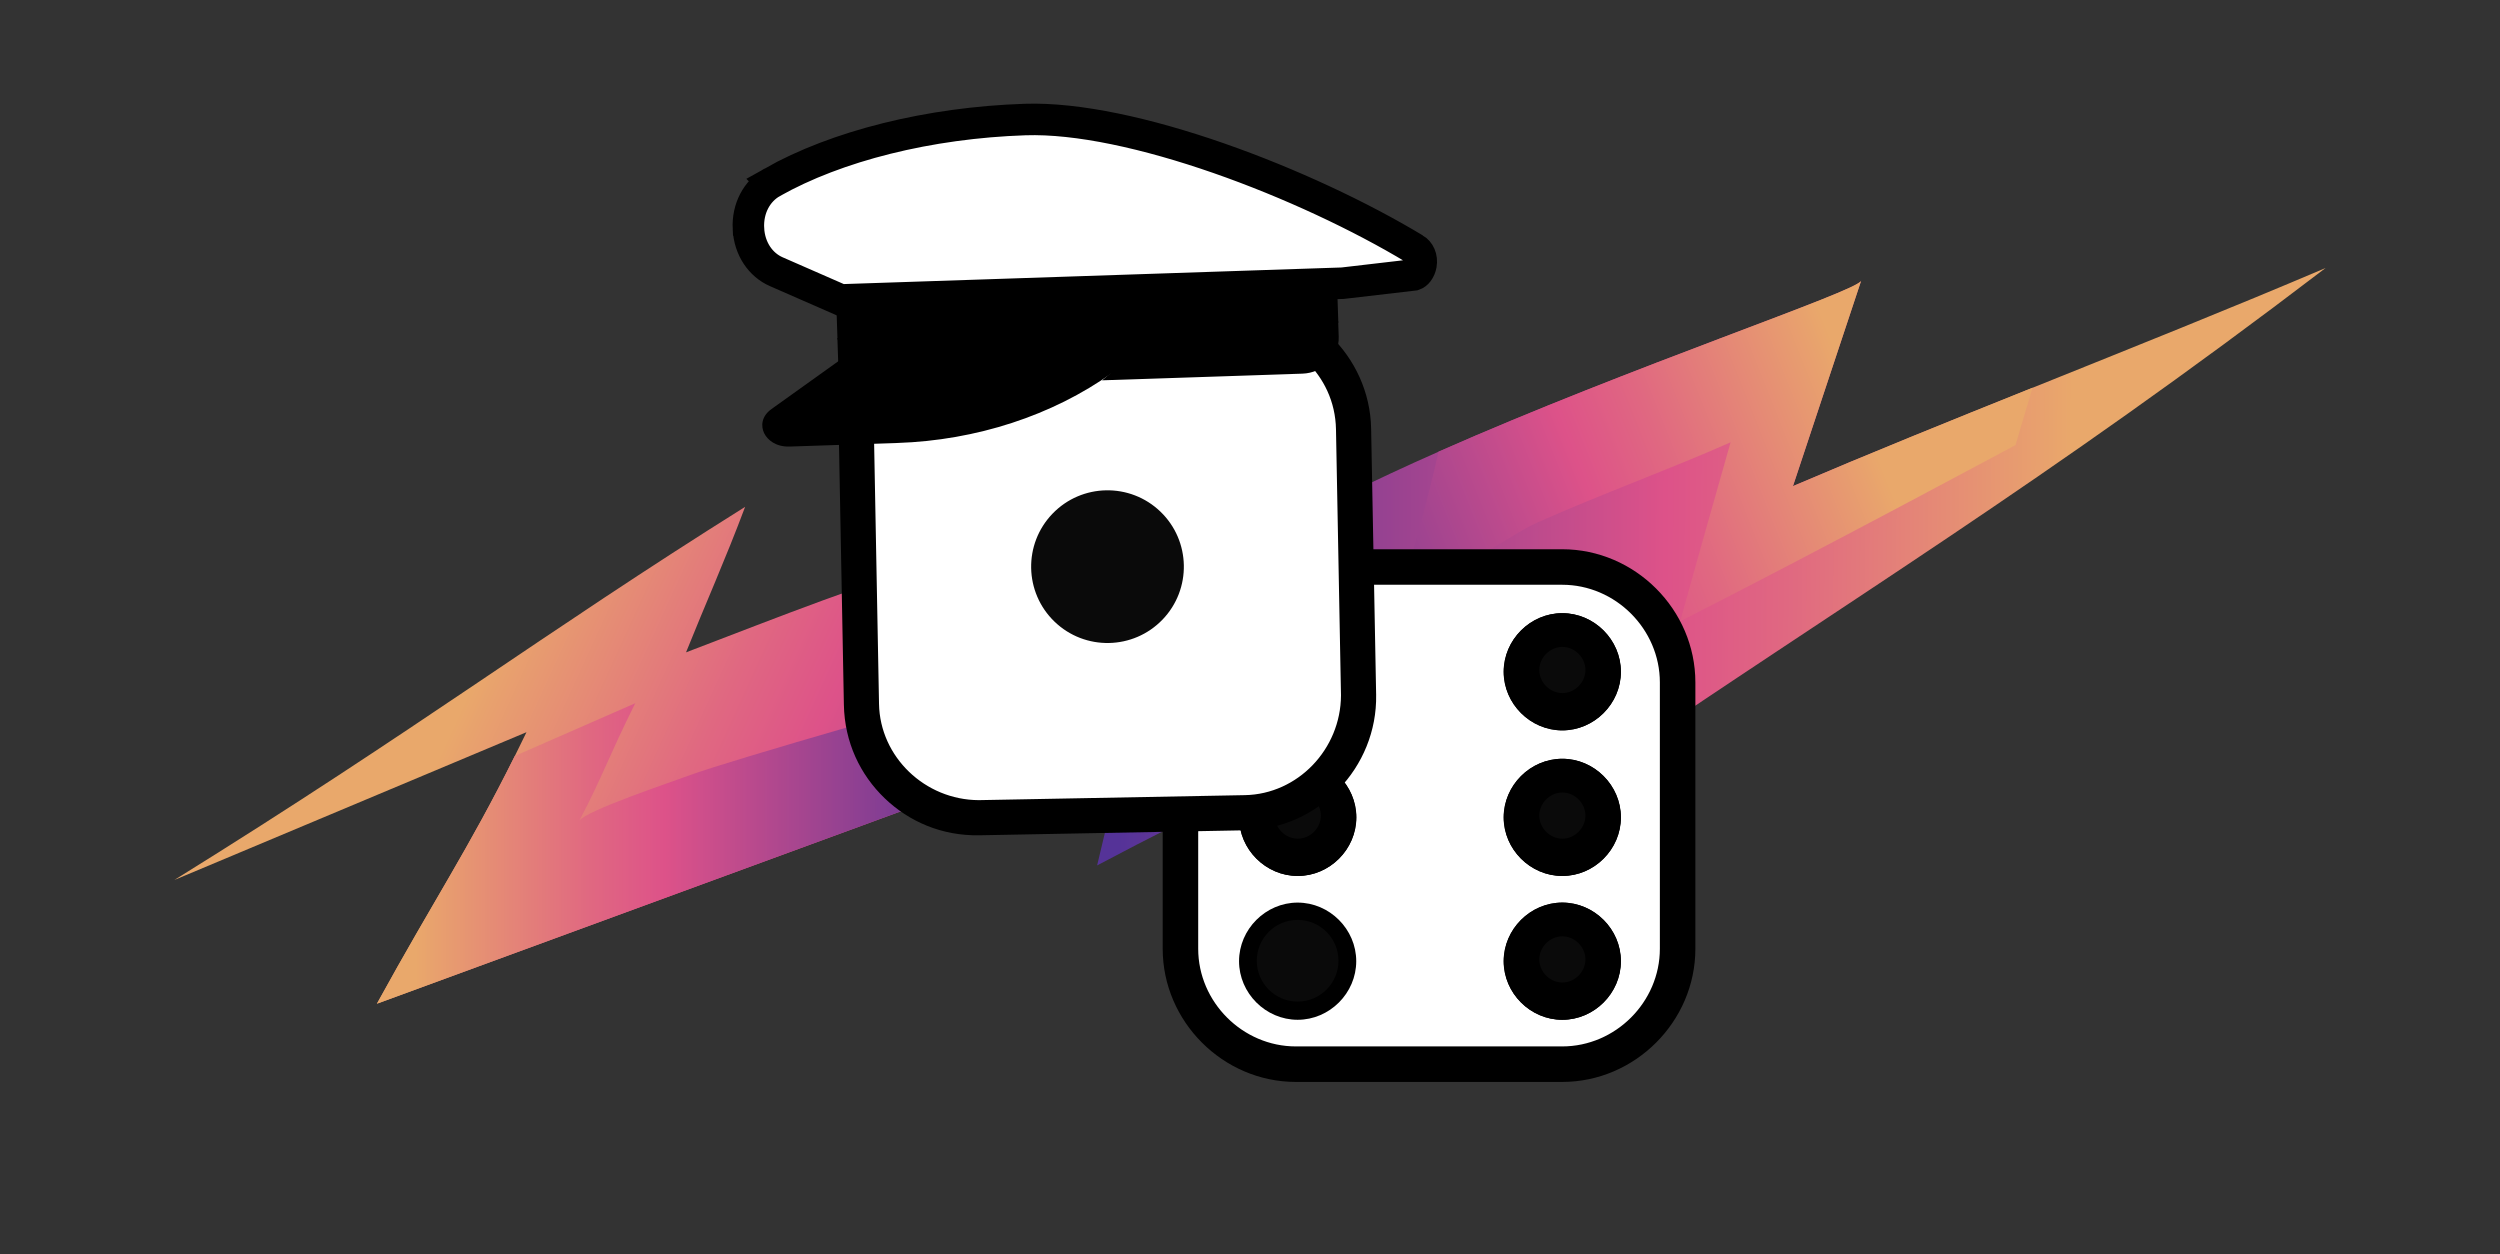 <svg width="1190" height="597" viewBox="0 0 1190 597" fill="none" xmlns="http://www.w3.org/2000/svg">
<rect x="0" y="0" width="1190" height="597" fill="#333333" stroke="none"/>
<path d="M561.965 235.305C551.607 268.549 535.045 301.19 521.494 333.531C518.182 341.42 514.629 349.671 508.004 355.091C503.487 358.765 497.886 360.813 492.466 362.86C478.434 368.04 464.402 373.159 450.369 378.278C360.033 411.461 269.756 444.645 179.419 477.769C207.183 427.24 222.54 405.078 245.064 359.849C246.871 356.236 248.677 352.441 250.605 348.527C194.716 371.954 138.828 395.442 83 418.869C200.016 346.238 257.771 301.973 354.673 241.267C345.458 265.899 335.34 288.543 326.548 310.525C373.101 292.759 410.079 277.823 457.054 264.152C489.876 254.637 528.962 239.52 561.965 235.305Z" fill="url(#paint0_linear_4136_2067)"/>
<path d="M475.402 326C467.091 343.465 458.72 360.87 450.348 378.275C360.012 411.459 269.735 444.642 179.398 477.766C207.162 427.238 222.519 405.075 245.043 359.846C246.368 359.244 247.693 358.702 249.018 358.1C266.844 350.331 284.611 342.562 302.377 334.733C289.368 360.87 287.26 368.699 275.758 390.681C278.949 385.803 319.3 372.373 328.153 369.061C346.642 362.135 460.526 329.553 475.402 326Z" fill="url(#paint1_linear_4136_2067)"/>
<path d="M758.873 368.405C767.491 340.81 774.423 318.587 783.035 290.992C680.484 338.931 624.512 357.655 522.227 411.941C530.712 375.794 542.305 330.77 556.753 296.629C566.991 272.467 622.314 242.602 684.76 215.007C776.747 174.325 884.224 138.63 885.904 133.643C875.088 166.231 864.265 198.812 853.449 231.4C889.662 215.916 928.465 200.24 967.526 184.563C1015.01 165.454 1062.89 146.345 1107 127.555C972.26 230.352 881.435 284.638 758.873 368.405Z" fill="url(#paint2_linear_4136_2067)"/>
<path d="M967.506 184.554C962.838 199.906 959.412 211.83 959.412 211.83C959.412 211.83 865.088 262.551 799.793 295.723C810.031 258.6 814.566 243.056 823.762 210.535C793.577 223.881 762.417 235.089 732.293 248.495C722.254 252.903 713.894 259.895 703.722 264.045C696.206 267.026 668.871 274.602 666.148 283.154C673.405 260.672 679.56 237.937 684.74 215.004C776.727 174.322 884.203 138.627 885.883 133.641C875.067 166.228 864.245 198.81 853.428 231.397C889.641 215.913 928.444 200.231 967.506 184.554Z" fill="url(#paint3_linear_4136_2067)"/>
<path d="M743.61 506.548H616.832C586.405 506.548 561.895 482.038 561.895 451.611V324.832C561.895 294.405 586.405 269.895 616.832 269.895H743.61C774.037 269.895 798.548 294.405 798.548 324.832V451.611C798.548 482.038 774.037 506.548 743.61 506.548Z" fill="white"/>
<path d="M743.609 515H616.831C582.178 515 553.441 486.264 553.441 451.611V324.832C553.441 290.179 582.178 261.442 616.831 261.442H743.609C778.262 261.442 806.998 290.179 806.998 324.832V451.611C806.998 486.264 778.262 515 743.609 515ZM616.831 278.346C591.475 278.346 570.345 299.476 570.345 324.832V451.611C570.345 476.966 591.475 498.096 616.831 498.096H743.609C768.965 498.096 790.095 476.966 790.095 451.611V324.832C790.095 299.476 768.965 278.346 743.609 278.346H616.831Z" fill="black"/>
<path d="M743.614 416.958C728.401 416.958 715.723 404.28 715.723 389.066C715.723 373.853 728.401 361.175 743.614 361.175C758.827 361.175 771.505 373.853 771.505 389.066C771.505 404.28 758.827 416.958 743.614 416.958ZM743.614 377.233C737.698 377.233 732.626 382.305 732.626 388.221C732.626 394.137 737.698 399.208 743.614 399.208C749.53 399.208 754.601 394.137 754.601 388.221C754.601 382.305 749.53 377.233 743.614 377.233Z" fill="black"/>
<path d="M743.614 347.652C728.401 347.652 715.723 334.974 715.723 319.761C715.723 304.547 728.401 291.869 743.614 291.869C758.827 291.869 771.505 304.547 771.505 319.761C771.505 334.974 758.827 347.652 743.614 347.652ZM743.614 307.928C737.698 307.928 732.626 312.999 732.626 318.915C732.626 324.832 737.698 329.903 743.614 329.903C749.53 329.903 754.601 324.832 754.601 318.915C754.601 312.999 749.53 307.928 743.614 307.928Z" fill="black"/>
<path d="M743.614 485.418C728.401 485.418 715.723 472.741 715.723 457.527C715.723 442.314 728.401 429.636 743.614 429.636C758.827 429.636 771.505 442.314 771.505 457.527C771.505 472.741 758.827 485.418 743.614 485.418ZM743.614 445.694C737.698 445.694 732.626 450.766 732.626 456.682C732.626 462.598 737.698 467.669 743.614 467.669C749.53 467.669 754.601 462.598 754.601 456.682C754.601 450.766 749.53 445.694 743.614 445.694Z" fill="black"/>
<path d="M617.676 416.958C602.463 416.958 589.785 404.28 589.785 389.066C589.785 373.853 602.463 361.175 617.676 361.175C632.89 361.175 645.568 373.853 645.568 389.066C645.568 404.28 632.89 416.958 617.676 416.958ZM617.676 377.233C611.76 377.233 606.689 382.305 606.689 388.221C606.689 394.137 611.76 399.208 617.676 399.208C623.593 399.208 628.664 394.137 628.664 388.221C628.664 382.305 623.593 377.233 617.676 377.233Z" fill="black"/>
<path d="M617.676 347.652C602.463 347.652 589.785 334.974 589.785 319.761C589.785 304.547 602.463 291.869 617.676 291.869C632.89 291.869 645.568 304.547 645.568 319.761C645.568 334.974 632.89 347.652 617.676 347.652ZM617.676 307.928C611.76 307.928 606.689 312.999 606.689 318.915C606.689 324.832 611.76 329.903 617.676 329.903C623.593 329.903 628.664 324.832 628.664 318.915C628.664 312.999 623.593 307.928 617.676 307.928Z" fill="black"/>
<path d="M617.676 485.418C602.463 485.418 589.785 472.741 589.785 457.527C589.785 442.314 602.463 429.636 617.676 429.636C632.89 429.636 645.568 442.314 645.568 457.527C645.568 472.741 632.89 485.418 617.676 485.418ZM617.676 445.694C611.76 445.694 606.689 450.766 606.689 456.682C606.689 462.598 611.76 467.669 617.676 467.669C623.593 467.669 628.664 462.598 628.664 456.682C628.664 450.766 623.593 445.694 617.676 445.694Z" fill="black"/>
<path d="M743.685 407.663C754.422 407.663 763.125 398.96 763.125 388.224C763.125 377.487 754.422 368.784 743.685 368.784C732.949 368.784 724.246 377.487 724.246 388.224C724.246 398.96 732.949 407.663 743.685 407.663Z" fill="#0A0A0A"/>
<path d="M743.684 416.96C728.471 416.96 715.793 404.282 715.793 389.069C715.793 373.855 728.471 361.177 743.684 361.177C758.898 361.177 771.576 373.855 771.576 389.069C771.576 404.282 758.898 416.96 743.684 416.96ZM743.684 377.236C737.768 377.236 732.697 382.307 732.697 388.223C732.697 394.14 737.768 399.211 743.684 399.211C749.601 399.211 754.672 394.14 754.672 388.223C754.672 382.307 749.601 377.236 743.684 377.236Z" fill="black"/>
<path d="M743.685 338.357C754.422 338.357 763.125 329.654 763.125 318.917C763.125 308.181 754.422 299.478 743.685 299.478C732.949 299.478 724.246 308.181 724.246 318.917C724.246 329.654 732.949 338.357 743.685 338.357Z" fill="#0A0A0A"/>
<path d="M743.684 347.654C728.471 347.654 715.793 334.976 715.793 319.762C715.793 304.549 728.471 291.871 743.684 291.871C758.898 291.871 771.576 304.549 771.576 319.762C771.576 334.976 758.898 347.654 743.684 347.654ZM743.684 307.93C737.768 307.93 732.697 313.001 732.697 318.917C732.697 324.834 737.768 329.905 743.684 329.905C749.601 329.905 754.672 324.834 754.672 318.917C754.672 313.001 749.601 307.93 743.684 307.93Z" fill="black"/>
<path d="M743.685 476.969C754.422 476.969 763.125 468.265 763.125 457.529C763.125 446.793 754.422 438.09 743.685 438.09C732.949 438.09 724.246 446.793 724.246 457.529C724.246 468.265 732.949 476.969 743.685 476.969Z" fill="#0A0A0A"/>
<path d="M743.684 485.421C728.471 485.421 715.793 472.743 715.793 457.53C715.793 442.316 728.471 429.638 743.684 429.638C758.898 429.638 771.576 442.316 771.576 457.53C771.576 472.743 758.898 485.421 743.684 485.421ZM743.684 445.697C737.768 445.697 732.697 450.768 732.697 456.684C732.697 462.601 737.768 467.672 743.684 467.672C749.601 467.672 754.672 462.601 754.672 456.684C754.672 450.768 749.601 445.697 743.684 445.697Z" fill="black"/>
<path d="M617.748 407.663C628.484 407.663 637.187 398.96 637.187 388.224C637.187 377.487 628.484 368.784 617.748 368.784C607.012 368.784 598.309 377.487 598.309 388.224C598.309 398.96 607.012 407.663 617.748 407.663Z" fill="#0A0A0A"/>
<path d="M617.747 416.96C602.533 416.96 589.855 404.282 589.855 389.069C589.855 373.855 602.533 361.177 617.747 361.177C632.96 361.177 645.638 373.855 645.638 389.069C645.638 404.282 632.96 416.96 617.747 416.96ZM617.747 377.236C611.83 377.236 606.759 382.307 606.759 388.223C606.759 394.14 611.83 399.211 617.747 399.211C623.663 399.211 628.734 394.14 628.734 388.223C628.734 382.307 623.663 377.236 617.747 377.236Z" fill="black"/>
<path d="M617.744 338.357C628.48 338.357 637.183 329.654 637.183 318.918C637.183 308.182 628.48 299.479 617.744 299.479C607.008 299.479 598.305 308.182 598.305 318.918C598.305 329.654 607.008 338.357 617.744 338.357Z" fill="#0A0A0A"/>
<path d="M617.67 476.751C628.406 476.751 637.109 468.048 637.109 457.312C637.109 446.576 628.406 437.873 617.67 437.873C606.934 437.873 598.23 446.576 598.23 457.312C598.23 468.048 606.934 476.751 617.67 476.751Z" fill="#0A0A0A"/>
<path d="M410.05 335.293L407.669 208.616C407.107 178.739 431.732 153.171 461.609 152.609L588.286 150.228C618.163 149.667 643.731 174.292 644.292 204.168L646.673 330.846C647.235 360.723 622.61 386.291 592.733 386.852L466.056 389.233C436.179 389.795 410.611 365.17 410.05 335.293Z" fill="white"/>
<path d="M421.052 379.917C409.485 368.778 402.023 353.376 401.686 335.45L399.305 208.773C398.654 174.116 426.797 144.895 461.454 144.244L588.131 141.863C622.788 141.212 652.008 169.354 652.66 204.011L655.041 330.689C655.692 365.346 627.549 394.567 592.892 395.218L466.215 397.599C448.289 397.936 432.618 391.057 421.052 379.917ZM621.568 171.72C613.045 163.511 601.591 158.347 588.445 158.594L461.768 160.975C436.672 161.446 416.151 182.753 416.036 208.458L418.417 335.136C418.889 360.232 440.195 380.753 465.901 380.868L592.578 378.487C617.674 378.015 638.195 356.709 638.31 331.003L635.929 204.326C635.682 191.18 630.091 179.928 621.568 171.72Z" fill="black"/>
<path d="M501.958 295.907C516.415 309.831 539.422 309.399 553.346 294.942C567.269 280.484 566.837 257.477 552.38 243.553C537.923 229.63 514.916 230.062 500.992 244.519C487.068 258.976 487.501 281.984 501.958 295.907Z" fill="#0A0A0A"/>
<path d="M399.018 173.504L529.636 169.153C531.074 169.105 532.385 169.915 532.917 171.182C533.448 172.449 533.08 173.899 531.998 174.804L524.566 181.034L619.957 177.856C629.787 177.529 637.538 169.683 637.227 160.367L636.98 152.955L398.598 160.895L399.018 173.504Z" fill="black"/>
<path d="M367.253 194.688C362.267 198.256 362.17 202.973 363.739 206.201C365.302 209.419 369.318 212.782 375.897 212.563L427.169 210.855C464.702 209.605 500.994 197.759 529.355 177.504L538.07 171.242C538.07 171.242 538.071 171.241 538.07 171.242C538.072 171.24 538.075 171.238 538.077 171.236L546.837 164.962L402.056 169.785L367.253 194.688Z" fill="black"/>
<path d="M487.956 56.895C512.917 56.064 546.129 63.458 580.059 75.277C613.838 87.044 647.588 102.936 673.407 118.494L673.408 118.494C675.541 119.78 676.999 122.548 676.387 126.035C676.18 127.195 675.674 128.431 674.955 129.371C674.367 130.14 673.724 130.611 672.998 130.853L639.078 134.807L400.197 142.764L369.53 129.342L369.525 129.34C362.045 126.071 356.749 118.417 356.252 108.867L356.251 108.865C355.745 99.18 360.293 90.895 367.548 86.795L367.547 86.794C398.227 69.47 442.114 58.422 487.956 56.895Z" fill="white" stroke="black" stroke-width="15"/>
<path d="M398.227 148.972L636.626 141.032L637.046 153.631L398.646 161.571L398.227 148.972Z" fill="black"/>
<defs>
<linearGradient id="paint0_linear_4136_2067" x1="215.939" y1="285.607" x2="577.28" y2="451.221" gradientUnits="userSpaceOnUse">
<stop offset="0.062" stop-color="#E9A86B"/>
<stop offset="0.096" stop-color="#E8A06E"/>
<stop offset="0.343" stop-color="#E06881"/>
<stop offset="0.463" stop-color="#DD5289"/>
<stop offset="1" stop-color="#553398"/>
</linearGradient>
<linearGradient id="paint1_linear_4136_2067" x1="179.398" y1="401.881" x2="475.401" y2="401.881" gradientUnits="userSpaceOnUse">
<stop offset="0.062" stop-color="#E9A86B"/>
<stop offset="0.096" stop-color="#E8A06E"/>
<stop offset="0.343" stop-color="#E06881"/>
<stop offset="0.463" stop-color="#DD5289"/>
<stop offset="1" stop-color="#553398"/>
</linearGradient>
<linearGradient id="paint2_linear_4136_2067" x1="1015.96" y1="271.092" x2="533.339" y2="267.853" gradientUnits="userSpaceOnUse">
<stop offset="0.062" stop-color="#E9A86B"/>
<stop offset="0.096" stop-color="#E8A06E"/>
<stop offset="0.343" stop-color="#E06881"/>
<stop offset="0.463" stop-color="#DD5289"/>
<stop offset="1" stop-color="#553398"/>
</linearGradient>
<linearGradient id="paint3_linear_4136_2067" x1="905.383" y1="189.831" x2="593.977" y2="313.541" gradientUnits="userSpaceOnUse">
<stop offset="0.062" stop-color="#E9A86B"/>
<stop offset="0.096" stop-color="#E8A06E"/>
<stop offset="0.343" stop-color="#E06881"/>
<stop offset="0.463" stop-color="#DD5289"/>
<stop offset="1" stop-color="#553398"/>
</linearGradient>
</defs>
</svg>
